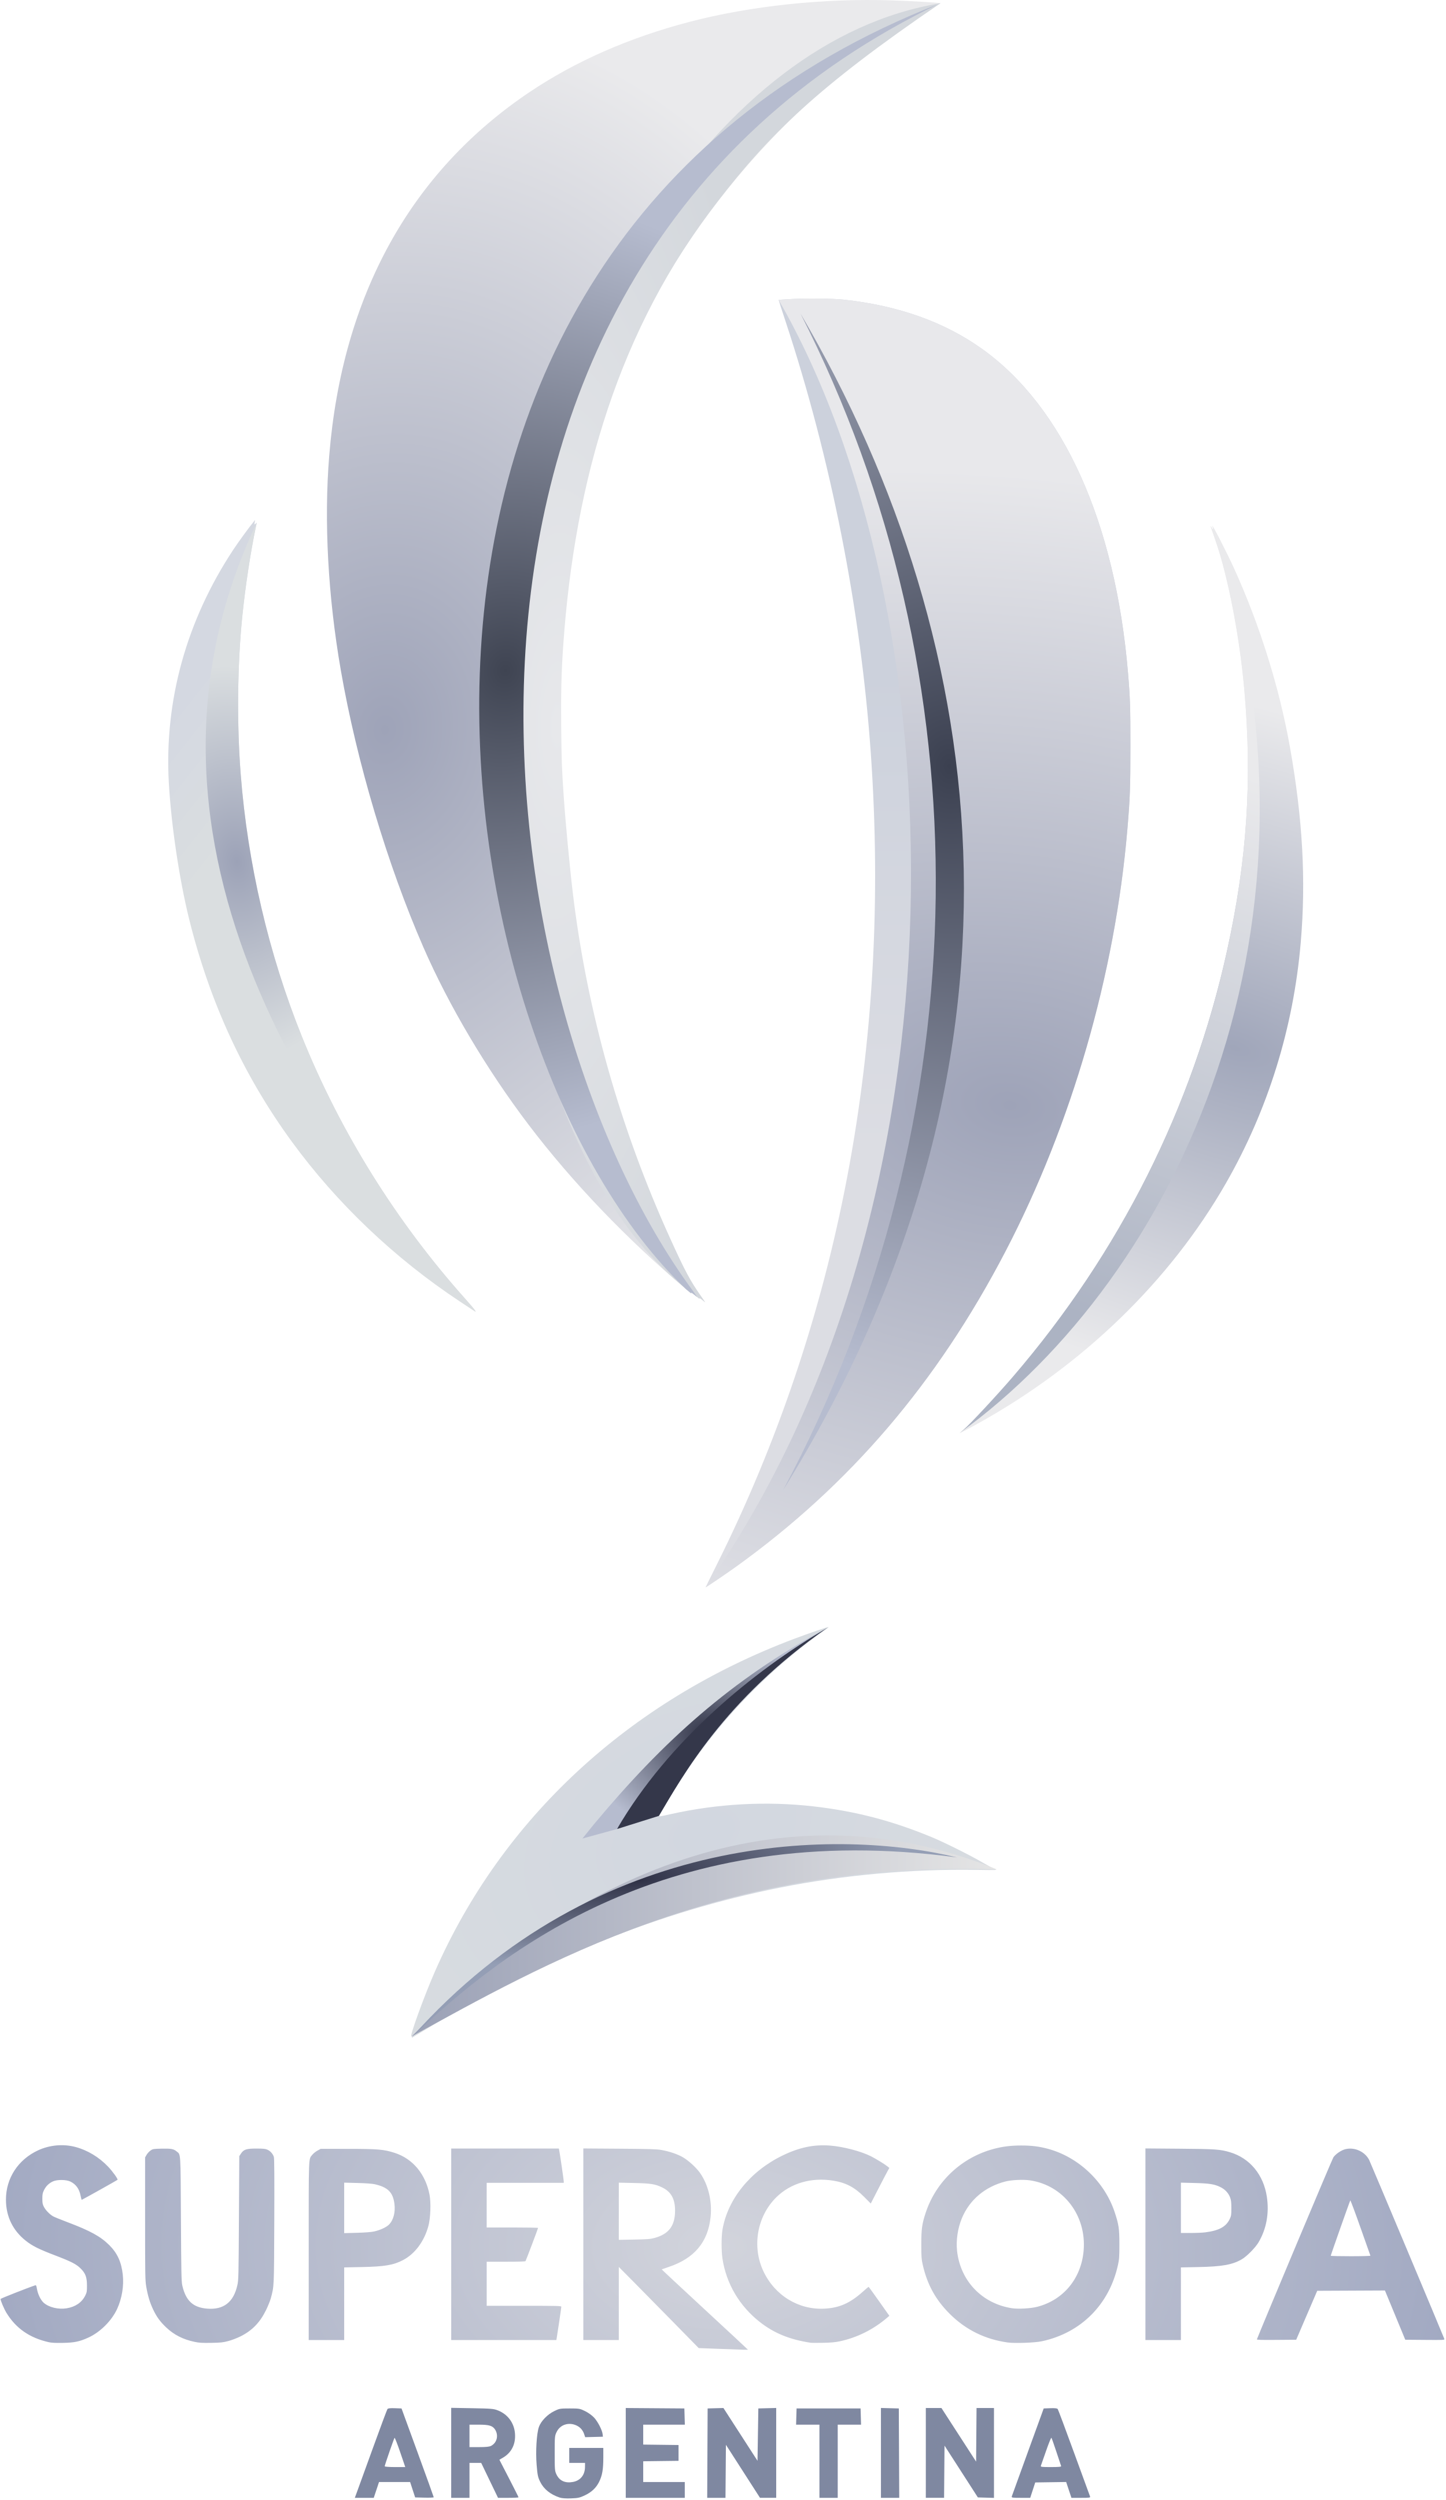<svg height="415.761" viewBox="0 0 350 605.47" width="240.523" xmlns="http://www.w3.org/2000/svg" xmlns:xlink="http://www.w3.org/1999/xlink"><radialGradient id="a" cx="-542.905" cy="1585.555" gradientTransform="matrix(1.146 .009 -.006 .728 1008.708 25.881)" gradientUnits="userSpaceOnUse" r="377.695"><stop offset="0" stop-color="#d2d4dc"/><stop offset="1" stop-color="#9ca4bf"/></radialGradient><linearGradient id="b" gradientUnits="userSpaceOnUse" x1="215.174" x2="521.288" y1="1016.329" y2="1016.329"><stop offset="0" stop-color="#9ba1b6"/><stop offset="1" stop-color="#e5e5e5"/></linearGradient><radialGradient id="c" cx="339.38" cy="881.722" gradientTransform="matrix(.972 -.175 .045 .252 -35.13 820.734)" gradientUnits="userSpaceOnUse" r="142.602"><stop offset="0" stop-color="#2f3146"/><stop offset="1" stop-color="#949eb5"/></radialGradient><radialGradient id="d" cx="368.525" cy="906.469" gradientTransform="matrix(1 0 0 .86 0 126.747)" gradientUnits="userSpaceOnUse" r="64.102"><stop offset="0" stop-color="#34374a"/><stop offset="1" stop-color="#b6bccf"/></radialGradient><radialGradient id="e" cx="367.814" cy="958.39" gradientTransform="matrix(1.429 -.56 .375 .957 -516.958 247.638)" gradientUnits="userSpaceOnUse" r="153.019"><stop offset="0" stop-color="#d2d7e0"/><stop offset="1" stop-color="#d9dde0"/></radialGradient><linearGradient id="f" gradientUnits="userSpaceOnUse" x1="79.707" x2="133.721" y1="382.914" y2="425.65"><stop offset="0" stop-color="#d4d8e1"/><stop offset="1" stop-color="#dadee0"/></linearGradient><radialGradient id="g" cx="123.121" cy="474.264" gradientTransform="matrix(.993 -.117 .17 1.448 -79.195 -221.581)" gradientUnits="userSpaceOnUse" r="70.623"><stop offset="0" stop-color="#9ca2b7"/><stop offset="1" stop-color="#dadee0"/></radialGradient><radialGradient id="h" cx="264.578" cy="341.157" gradientTransform="matrix(1.701 .224 -.264 2.01 -95.968 -394.266)" gradientUnits="userSpaceOnUse" r="121.725"><stop offset="0" stop-color="#3f4452"/><stop offset="1" stop-color="#b6bccf"/></radialGradient><radialGradient id="i" cx="201.382" cy="359.993" gradientTransform="matrix(1.774 .149 -.195 2.321 -85.992 -483.807)" gradientUnits="userSpaceOnUse" r="160.499"><stop offset="0" stop-color="#9ea3b8"/><stop offset="1" stop-color="#eaeaec"/></radialGradient><radialGradient id="j" cx="291.122" cy="354.274" gradientTransform="matrix(1 .016 -.052 3.331 18.581 -805.072)" gradientUnits="userSpaceOnUse" r="114.619"><stop offset="0" stop-color="#e7e8eb"/><stop offset="1" stop-color="#d3d7dc"/></radialGradient><radialGradient id="k" cx="645.657" cy="525.866" gradientTransform="matrix(4.215 1.308 -.579 1.865 -1771.312 -1277.13)" gradientUnits="userSpaceOnUse" r="89.85"><stop offset="0" stop-color="#a0a6ba"/><stop offset="1" stop-color="#eaeaec"/></radialGradient><linearGradient id="l" gradientUnits="userSpaceOnUse" x1="560.855" x2="660.779" y1="687.301" y2="408.301"><stop offset="0" stop-color="#acb3c3"/><stop offset="1" stop-color="#eaeaec"/></linearGradient><radialGradient id="m" cx="530.774" cy="521.099" gradientTransform="matrix(4.573 .622 -.399 2.931 -1691.217 -1279.409)" gradientUnits="userSpaceOnUse" r="111.116"><stop offset="0" stop-color="#9ea3b8"/><stop offset="1" stop-color="#e8e8eb"/></radialGradient><linearGradient id="n" gradientUnits="userSpaceOnUse" x1="467.89" x2="466.676" y1="351.747" y2="600.648"><stop offset="0" stop-color="#ccd1dc"/><stop offset="1" stop-color="#dcdde3"/></linearGradient><radialGradient id="o" cx="493.055" cy="460.749" gradientTransform="matrix(5.349 -.435 .555 6.814 -2396.599 -2524.184)" gradientUnits="userSpaceOnUse" r="47.299"><stop offset="0" stop-color="#3b4050"/><stop offset="1" stop-color="#b6bccf"/></radialGradient><g transform="matrix(.463 0 0 .463 0 -0)"><g stroke-width=".32"><path d="m368.895 830.183c0-.101 2.534-5.25 5.632-11.444 64.12-128.2 91.486-272.179 80.759-424.896-5.269-75.011-20.846-153.87-44.601-225.79-2.025-6.13-3.651-11.172-3.615-11.204.036-.033 3.199-.239 7.029-.459 7.548-.434 21.475-.262 26.957.331 28.619 3.099 52.702 11.67 72.48 25.795 42.428 30.303 69.626 90.575 76.3 169.087 1.139 13.4 1.3 18.253 1.291 39.04-.009 21.303-.218 26.939-1.599 43.2-6.421 75.587-29.112 154.13-63.729 220.587-35.842 68.81-81.45 122.168-141.023 164.986-5.571 4.004-15.88 10.994-15.88 10.767z" fill="url(#n)"/><path d="m368.895 830.183c142.624-203.103 130.433-513.462 38.174-673.334.036-.033 3.199-.239 7.029-.459 7.548-.434 21.475-.262 26.957.331 28.619 3.099 52.702 11.67 72.48 25.795 42.428 30.303 69.626 90.575 76.3 169.087 1.139 13.4 1.3 18.253 1.291 39.04-.01 21.303-.218 26.939-1.599 43.2-6.421 75.587-29.112 154.13-63.729 220.587-35.842 68.81-81.45 122.168-141.023 164.986-5.571 4.004-16.01 10.952-15.88 10.767z" fill="url(#m)"/><path d="m501.855 749.455c.176-.163 1.123-.967 2.105-1.786 3.102-2.588 17.439-17.987 25.706-27.609 55.864-65.028 93.943-140.75 111.991-222.696 10.544-47.878 13.274-89.547 8.991-137.28-2.455-27.361-8.408-58.226-14.813-76.805-1.395-4.045-2.635-7.643-2.756-7.995-.121-.352.154.008.613.8.802 1.386.909 1.081.301-.85-.843-2.673 7.627 13.794 11.547 22.45 13.432 29.661 23.567 62.177 29.088 93.317 6.632 37.408 8.392 69.361 5.614 101.875-3.819 44.69-17.123 87.536-39.091 125.891-29.307 51.17-74.865 95.326-129.714 125.726-6.039 3.347-10.118 5.46-9.581 4.961z" fill="url(#k)"/><path d="m362.975 677.211c-1.303-1.123-1.996-1.449-1.551-.728.136.22-1.116-.752-2.781-2.16-31.07-26.262-59.617-56.072-82.279-85.919-21.967-28.932-41.809-62.372-55.115-92.883-18.863-43.255-34.881-96.954-43.215-144.877-6.746-38.792-8.873-78.064-6.083-112.32 6.814-83.681 42.486-148.348 104.944-190.245 23.991-16.093 52.041-28.399 83.518-36.641 31.796-8.325 70.111-12.402 105.683-11.245 10.868.353 25.342 1.205 25.645 1.509.078.078-.177.141-.566.141-1.789 0-25.98 16.539-38.76 26.5-28.883 22.511-54.945 48.427-76.093 75.663-51.316 66.091-80.261 143.561-86.29 230.957-.959 13.906-1.222 24.828-1.037 43.04.177 17.404.318 21.17 1.353 36.32.887 12.969 3.222 37.56 4.802 50.56 7.467 61.442 24.634 122.229 50.792 179.84 7.888 17.373 10.526 22.288 16.53 30.8 1.086 1.54 1.932 2.798 1.879 2.795-.053-.003-.672-.501-1.376-1.108z" fill="url(#i)"/><path d="m247.227 685.31c-.704-.467-3.872-2.567-7.04-4.665-34.11-22.59-64.268-51.282-87.838-83.567-25.238-34.57-42.966-73.015-53.723-116.505-5.114-20.675-9.357-49.184-10.595-71.175-2.411-42.846 9.194-84.768 33.751-121.92 2.762-4.179 8.282-11.754 10.727-14.72l.659-.8-.216 1.28c-.214 1.268-.21 1.274.434.702l.65-.578-.457 2.178c-2.845 13.565-5.559 31.46-7.123 46.978-2.566 25.46-2.868 55.965-.816 82.4 3.641 46.881 14.619 93.958 31.973 137.112 20.042 49.836 49.376 96.912 85.671 137.488 2.459 2.75 4.668 5.378 4.908 5.84.24.462.409.832.375.822-.034-.011-.637-.402-1.341-.869z" fill="url(#f)"/><path d="m376.276 1228.541-11.019-.412-12.96-13.223c-7.128-7.272-16.533-16.823-20.899-21.223l-7.939-8-.003 19.12-.003 19.12h-9.28-9.28v-50.106-50.106l18.96.135c15.853.113 19.445.223 21.921.668 4.247.763 8.51 2.217 11.295 3.852 2.906 1.706 6.855 5.317 8.81 8.057 4.33 6.068 6.451 14.772 5.613 23.035-1.341 13.23-8.482 21.752-22.005 26.258-1.911.637-3.518 1.198-3.571 1.246-.053.049 10.063 9.48 22.48 20.958 12.418 11.478 22.577 20.927 22.577 20.996 0 .159-1.184.129-14.699-.376zm-34.16-58.005c7.503-2.03 10.77-6.369 10.778-14.313.006-6.152-2.125-9.938-6.848-12.171-3.694-1.746-5.826-2.076-14.67-2.271l-7.92-.175v14.954 14.954l8.08-.151c6.909-.129 8.442-.249 10.58-.828zm-316.9 54.505c-10.017-2.249-17.221-7.255-22.176-15.412-1.29-2.124-3.204-6.684-3.028-7.214.089-.267 14.994-6.125 18.056-7.097.547-.173.66.049.982 1.932.464 2.706 2.001 5.842 3.518 7.174 2.745 2.41 7.681 3.602 11.998 2.896 4.601-.752 7.975-3.069 9.76-6.704.805-1.639.889-2.134.88-5.172-.013-4.4-.767-6.436-3.322-8.967-2.312-2.29-4.831-3.576-13.504-6.894-8.472-3.241-11.739-4.879-15.208-7.623-6.824-5.4-10.356-12.738-10.356-21.518 0-11.148 6.344-20.885 16.762-25.727 6.055-2.814 13.153-3.463 19.551-1.788 6.277 1.644 12.41 5.332 17.132 10.305 2.411 2.539 5.212 6.436 4.941 6.875-.112.181-17.794 10.072-18.706 10.464-.112.048-.367-.794-.567-1.871-.702-3.772-2.421-6.221-5.385-7.667-2.161-1.054-6.91-1.111-9.103-.108-2.122.97-3.677 2.476-4.691 4.54-.766 1.56-.892 2.204-.888 4.538.004 2.322.129 2.954.853 4.32.922 1.738 2.967 3.84 4.742 4.874.616.359 4.072 1.766 7.68 3.127 11.796 4.45 17.206 7.428 21.779 11.987 4.219 4.207 6.314 8.821 7.032 15.492.62 5.759-.443 12.294-2.873 17.652-2.864 6.316-8.889 12.342-15.206 15.206-4.578 2.076-7.205 2.624-13.132 2.74-3.942.077-6.013-.022-7.52-.36zm76.235-.182c-6.016-1.27-10.802-3.72-14.884-7.619-3.148-3.007-4.941-5.484-6.776-9.364-1.697-3.587-2.787-7.227-3.584-11.962-.547-3.251-.591-5.88-.591-35.51v-32l.776-1.356c.427-.746 1.35-1.754 2.051-2.24 1.221-.847 1.463-.889 5.784-.991 4.942-.116 6.324.135 7.866 1.433 2.226 1.873 2.063-.66 2.269 35.313.16 28.066.255 32.784.694 34.72 1.835 8.084 5.624 11.627 13.062 12.214 8.552.676 13.743-3.335 15.745-12.166.641-2.826.67-4.056.849-35.272l.185-32.344.859-1.298c1.453-2.195 2.868-2.656 8.122-2.648 3.632.01 4.699.116 5.752.595 1.565.711 2.888 2.212 3.358 3.813.245.834.31 10.809.219 33.666-.139 34.814-.095 33.833-1.803 40.184-.375 1.395-1.539 4.264-2.586 6.376-3.188 6.429-7.241 10.579-13.281 13.6-1.765.883-4.635 1.98-6.4 2.446-2.788.737-3.941.858-8.96.941-4.753.078-6.278-.015-8.725-.532zm322.325.465c-10.93-1.653-19.093-4.988-26.56-10.853-10.648-8.364-17.505-19.989-19.527-33.107-.615-3.991-.608-11.609.015-15.238 2.736-15.931 14.581-30.548 31.352-38.688 8.827-4.284 16.348-5.865 24.88-5.23 6.844.51 16.182 2.948 21.448 5.6 2.571 1.295 7.296 4.194 8.685 5.33l.933.763-.97 1.732c-.534.953-2.722 5.141-4.862 9.309l-3.891 7.577-3.431-3.444c-5.042-5.061-9.553-7.436-16.161-8.508-11.504-1.866-22.405 1.323-29.884 8.742-10.045 9.964-12.775 25.758-6.684 38.656 5.984 12.67 18.449 20.28 32 19.538 7.81-.428 13.335-2.883 20.062-8.914 1.536-1.377 2.864-2.503 2.952-2.503.088 0 2.57 3.41 5.515 7.578l5.355 7.578-1.093.937c-7.263 6.226-15.709 10.442-24.849 12.403-2.309.495-4.585.699-8.724.78-3.08.06-6.032.044-6.56-.036zm103.2-.124c-11.864-1.624-22.065-6.658-30.424-15.014-7.444-7.44-11.79-15.392-14.135-25.86-.609-2.717-.7-4.079-.7-10.483-0-7.964.359-10.59 2.234-16.335 5.369-16.446 18.793-29.076 35.685-33.572 4.68-1.246 8.936-1.769 14.38-1.769 5.423 0 9.415.497 14.009 1.743 15.968 4.333 29.528 17.179 34.818 32.986 2.183 6.525 2.513 8.746 2.513 16.947 0 6.463-.089 7.77-.729 10.72-4.498 20.732-19.363 35.64-39.891 40.004-3.621.77-14.046 1.141-17.76.633zm15.398-18.667c13.671-3.514 23.005-14.797 24.267-29.336 1.597-18.386-10.517-34.235-28.134-36.811-3.507-.513-9.632-.216-12.875.625-10.601 2.747-18.665 9.566-22.677 19.177-2.184 5.231-3.133 11.628-2.534 17.072 1.73 15.723 13.021 27.546 28.661 30.012 3.281.517 9.817.154 13.291-.739zm-381.158-29.34c0-51.207-.135-47.636 1.892-50.194.518-.653 1.708-1.613 2.645-2.132l1.704-.944 14.24.01c15.784.01 18.792.266 24.466 2.083 9.505 3.045 16.238 11.138 18.277 21.968.808 4.294.494 12.317-.643 16.42-2.225 8.027-7.044 14.464-13.259 17.709-5.037 2.631-9.582 3.392-21.721 3.638l-9.04.183v18.995 18.995h-9.28-9.28v-46.73zm34.24-10.067c2.985-.649 6.224-2.118 7.629-3.461 2.44-2.333 3.579-6.571 2.975-11.063-.806-5.991-3.458-8.614-10.283-10.173-1.31-.299-4.658-.541-9.04-.652l-6.96-.177v13.205 13.205l6.64-.181c4.296-.117 7.487-.365 9.04-.702zm40.32 6.717v-50.08h28.154 28.154l.158.72c.312 1.419 2.415 15.775 2.415 16.48l-.001.72h-20.16-20.16v11.68 11.68h13.44c7.392 0 13.44.109 13.44.241 0 .288-6.282 16.91-6.563 17.364-.121.196-4.0.315-10.256.315h-10.061v11.52 11.52h19.52c17.693 0 19.52.048 19.52.513 0 .456-1.953 13.723-2.409 16.367l-.18 1.04h-27.506-27.506zm363.2-.029v-50.109l17.84.143c18.952.152 21.342.321 26.469 1.865 10.347 3.116 17.484 11.751 19.217 23.251 1.294 8.586-.209 16.833-4.346 23.849-1.64 2.781-6.093 7.302-8.696 8.829-4.946 2.901-10.247 3.853-22.884 4.11l-9.04.184v18.994 18.995h-9.28-9.28zm31.233-6.214c7.249-.909 10.98-2.938 12.889-7.009.759-1.617.838-2.153.838-5.628 0-3.05-.132-4.195-.639-5.565-.875-2.359-2.665-4.291-5.057-5.459-3.2-1.561-5.693-1.957-13.583-2.158l-7.12-.181v13.161 13.161h5.048c2.777 0 6.208-.145 7.624-.323zm27.094 55.927c3.329-8.483 39.337-94.154 39.983-95.129 1.164-1.757 4.161-3.795 6.356-4.321 4.818-1.156 10.178 1.295 12.405 5.672.692 1.361 39.075 92.734 39.327 93.619.151.532-.43.56-10.147.48l-10.307-.084-5.321-12.883-5.321-12.883-17.71.083-17.71.083-5.5 12.8-5.5 12.8-10.356.084c-8.243.067-10.324 0-10.197-.32zm59.38-43.721c-.059-.152-2.403-6.777-5.209-14.722-2.806-7.945-5.196-14.337-5.311-14.204-.231.268-10.229 28.579-10.228 28.962 0 .132 4.693.24 10.428.24 5.735 0 10.379-.124 10.32-.276z" fill="url(#a)"/><path d="m215.219 1065.425c.139-.362.051-.446-.321-.303-1.098.421 6.753-21.184 12.279-33.789 35.114-80.096 101.503-141.588 188.064-174.191 7.619-2.87 17.742-6.351 17.928-6.165.074.074-.2.366-.608.65-28.683 19.949-54.699 46.38-73.801 74.977-5.516 8.259-11.35 17.788-14.075 22.992-.329.627-.027.591 5.711-.699 24.547-5.516 50.26-6.925 74.899-4.105 21.89 2.506 40.847 7.426 61.657 16.004 6.633 2.734 20.372 9.574 26.826 13.355 2.837 1.662 5.789 3.25 6.56 3.528 1.311.474.661.495-9.958.326-33.918-.541-69.681 2.705-102.88 9.338-62.255 12.438-123.456 36.958-185.12 74.17-3.784 2.284-6.986 4.211-7.116 4.283-.13.072-.15-.094-.044-.369z" fill="url(#e)"/><path d="m521.288 977.779c-143.655-5.326-238.896 50.674-306.113 87.277 83.865-83.768 192.629-133.756 306.113-87.277z" fill="url(#b)"/><path d="m500.424 971.495c-151.453-20.424-238.105 49.154-285.205 93.93 97.703-109.682 225.394-108.473 285.205-93.93z" fill="url(#c)"/></g><path d="m344.437 949.763-21.927 6.882c20.182-45.065 76.37-85.829 110.117-105.316-54.295 37.791-75.996 78.072-88.19 98.433z" fill="#34374a"/><path d="m304.424 961.607 18.086-4.962c26.779-45.962 71.02-82.484 110.117-105.316-50.378 27.15-85.948 59.349-122.122 102.755z" fill="url(#d)"/><path d="m134.036 273.363-.457 2.178c-2.845 13.565-5.559 31.46-7.123 46.978-2.566 25.46-2.868 55.965-.816 82.4 3.641 46.881 14.619 93.958 31.973 137.112 20.042 49.836 49.376 96.912 85.671 137.488 2.459 2.75 4.668 5.378 4.908 5.84.24.462.409.832.375.822-74.897-82.136-195.049-242.832-114.532-412.816z" fill="url(#g)" stroke-width=".32"/><path d="m367.307 680.098c-1.303-1.123-1.996-1.449-1.551-.728.136.22-1.116-.752-2.781-2.16-73.988-52.451-111.964-201.883-97.399-343.65 16.685-162.391 109.325-312.861 226.164-331.859-64.418 43.84-89.642 68.809-116.586 103.692-51.316 66.091-74.761 145.061-80.79 232.457-.959 13.906-1.222 24.828-1.037 43.04.177 17.404.318 21.17 1.353 36.32.887 12.969 3.222 37.56 4.802 50.56 7.467 61.442 24.634 122.229 50.792 179.84 7.888 17.373 10.526 22.288 16.53 30.8 1.086 1.54 1.932 2.798 1.879 2.795-.053-.003-.672-.501-1.376-1.108z" fill="url(#j)" stroke-width=".32"/><path d="m362.975 677.211c-1.303-1.123-1.996-1.449-1.551-.728.136.22-1.116-.752-2.781-2.16-131.498-124.585-199.076-543.365 133.097-672.621.078.078-.177.141-.566.141-291.311 140.205-242.073 520.311-128.703 673.68 1.086 1.54 1.932 2.798 1.879 2.795-.053-.003-.672-.501-1.376-1.108z" fill="url(#h)" stroke-width=".32"/><path d="m501.855 749.455c.176-.163 1.123-.967 2.105-1.786 3.102-2.588 17.439-17.987 25.706-27.609 55.864-65.028 93.943-140.75 111.991-222.696 10.544-47.878 13.274-89.547 8.991-137.28-2.455-27.361-8.408-58.226-14.813-76.805-1.395-4.045-2.635-7.643-2.756-7.995-.121-.352.154.008.613.8.802 1.386.909 1.081.301-.85 70.134 208.527-19.52 392.873-132.137 474.221z" fill="url(#l)" stroke-width=".32"/><path d="m409.415 779.401c104.334-195.535 105.547-426.38 9.06-615.479 102.859 175.895 127.996 394.552-9.06 615.479z" fill="url(#o)" stroke-width=".32"/><path d="m292.517 1306.299c-4.867-1.62-8.322-4.412-10.212-8.251-1.17-2.377-1.395-3.457-1.839-8.818-.582-7.04-.019-16.389 1.197-19.873 1.047-2.999 4.43-6.507 7.944-8.237 2.782-1.37 3.092-1.424 8.129-1.424 5.029 0 5.351.056 8.108 1.413 1.664.819 3.641 2.249 4.703 3.401 1.962 2.128 4.221 6.532 4.447 8.667l.138 1.305-4.636.124-4.637.124-.498-1.509c-.722-2.187-2.089-3.735-4.111-4.653-4.017-1.824-8.394-.413-10.254 3.307-1.056 2.112-1.087 2.435-1.087 11.307 0 8.65.053 9.24 1 11.162 1.606 3.259 4.537 4.551 8.605 3.791 3.892-.727 6.239-3.685 6.259-7.887l.014-2.066h-4.131-4.131v-3.914-3.914h8.915 8.915v4.893c0 6.299-.542 9.473-2.171 12.782-1.601 3.253-3.976 5.476-7.727 7.231-2.416 1.131-3.445 1.347-7.012 1.472-2.697.095-4.797-.058-5.92-.432zm-105.939-3.223c.681-1.854 4.428-12.177 8.326-22.94 3.898-10.764 7.28-19.822 7.516-20.13.301-.394 1.453-.523 3.893-.435l3.465.125 8.42 23.049c4.631 12.677 8.423 23.202 8.428 23.389 0 .187-2.182.285-4.857.217l-4.865-.124-1.315-4.023-1.315-4.023h-8.135-8.136l-1.376 4.131-1.377 4.131h-4.954-4.954zm22.495-20.523c-1.464-4.291-2.787-7.667-2.938-7.502-.327.357-5.161 14.313-5.161 14.9 0 .228 2.351.405 5.381.405h5.381zm26.692.361v-23.532l10.981.192c10.018.175 11.196.276 13.437 1.15 5.209 2.032 8.564 6.588 8.963 12.177.393 5.49-1.811 9.904-6.24 12.5l-1.924 1.127 5.005 9.683c2.752 5.326 5.004 9.807 5.004 9.959 0 .152-2.414.276-5.364.276h-5.364l-4.401-9.133-4.401-9.133h-3.064-3.064v9.133 9.133h-4.784-4.784zm20.858-3.64c3.04-1.572 4.027-5.378 2.18-8.406-1.301-2.133-3.101-2.692-8.673-2.692h-4.798v5.871 5.871h5.023c3.584 0 5.379-.184 6.267-.644zm70.468 3.682v-23.489l15.33.114 15.33.114.125 4.24.125 4.24h-10.888-10.888v5.21 5.21l9.241.117 9.241.117v4.131 4.131l-9.241.117-9.241.117v5.428 5.427h10.872 10.872v4.131 4.131h-15.438-15.438zm42.724.114.113-23.375 4.131-.116 4.131-.117 8.915 13.808 8.915 13.808.217-13.692.217-13.692 4.675-.124 4.675-.124v23.499 23.498h-4.24-4.24l-8.915-13.869-8.915-13.869-.114 13.874-.114 13.874h-4.782-4.781l.113-23.375zm58.605 4.24v-19.135h-6.104-6.104l.125-4.24.125-4.24h16.743 16.743l.125 4.24.125 4.24h-6.104-6.104v19.135 19.135h-4.784-4.784zm32.181-4.364v-23.499l4.675.124 4.675.124.113 23.375.113 23.375h-4.788-4.787zm23.484.015v-23.484h4.087 4.087l9.068 14.016 9.068 14.016.114-14.016.114-14.016h4.56 4.56v23.5 23.5l-4.216-.125-4.216-.124-8.722-13.545-8.722-13.545-.114 13.653-.114 13.653h-4.778-4.778zm44.978 22.723c.135-.418 3.945-10.937 8.468-23.375l8.225-22.614 3.454-.125c2.432-.088 3.58.041 3.879.435.234.308 4.064 10.541 8.511 22.739 4.447 12.198 8.22 22.522 8.386 22.94.276.698-.114.761-4.712.761h-5.012l-1.379-4.141-1.379-4.141-8.087.118-8.087.118-1.315 4.023-1.315 4.023h-4.939c-4.507 0-4.918-.067-4.696-.761zm25.802-15.873c-.11-.299-1.232-3.675-2.493-7.502-1.261-3.827-2.424-7.104-2.584-7.282-.16-.178-1.394 2.855-2.743 6.741-1.348 3.885-2.584 7.407-2.745 7.825-.271.7.147.761 5.235.761 4.24 0 5.482-.126 5.329-.544z" fill="#7f88a1" stroke-width=".435"/></g></svg>